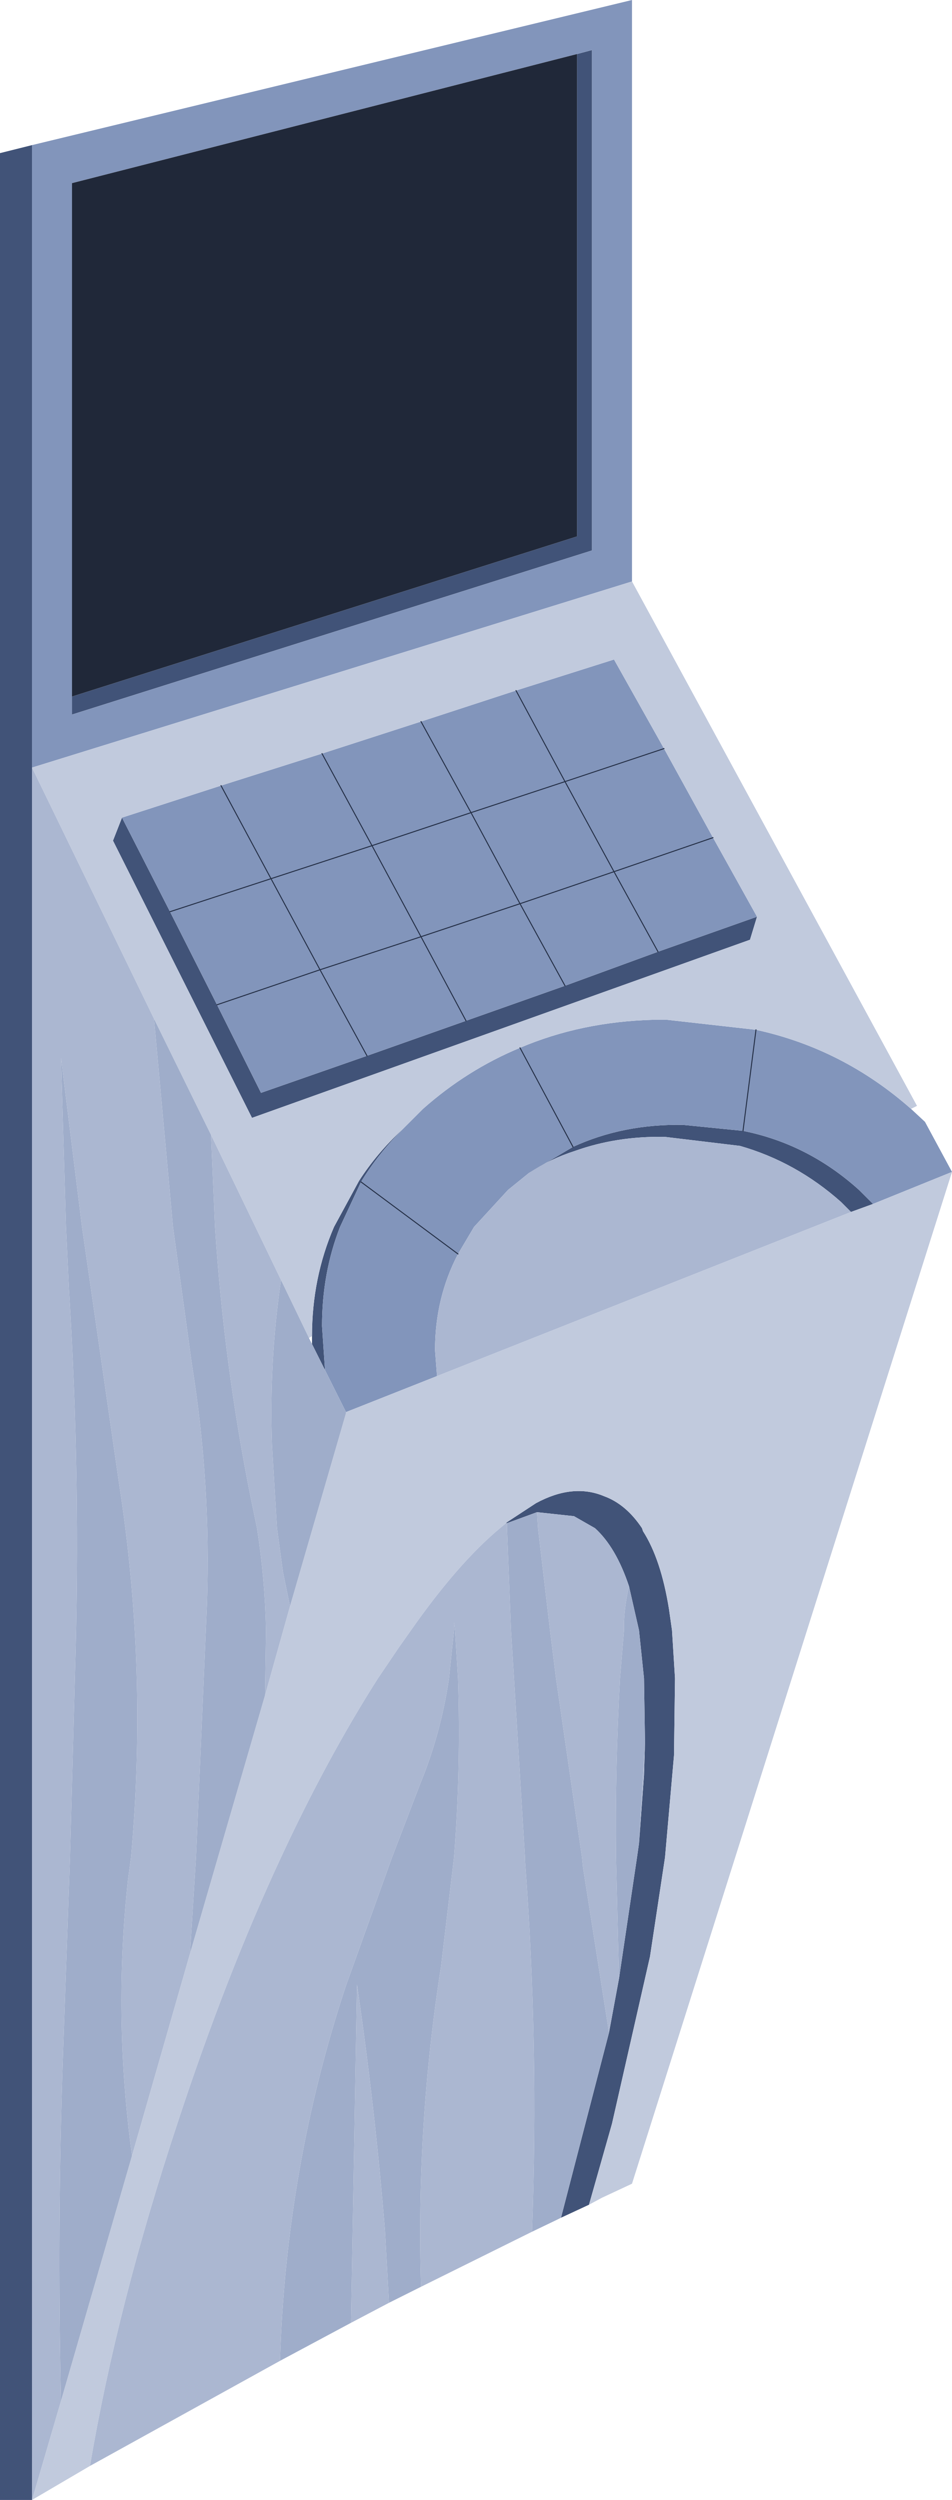 <?xml version="1.0" encoding="UTF-8" standalone="no"?>
<svg xmlns:xlink="http://www.w3.org/1999/xlink" height="124.9px" width="47.6px" xmlns="http://www.w3.org/2000/svg">
  <g transform="matrix(1.0, 0.0, 0.0, 1.0, 23.8, 62.45)">
    <path d="M5.05 -59.75 L5.8 -59.95 5.8 -34.95 -20.2 -26.75 -20.2 -27.65 5.05 -35.65 5.05 -59.75 M14.05 -16.65 L13.7 -15.5 -11.2 -6.6 -18.15 -20.45 -17.7 -21.6 -15.3 -16.9 -12.95 -12.25 -10.75 -7.85 -5.45 -9.7 -0.5 -11.45 4.45 -13.2 9.1 -14.9 14.05 -16.65 M-8.2 4.3 Q-8.2 1.4 -7.1 -1.15 L-5.85 -3.45 Q-4.95 -4.85 -3.65 -6.05 -4.9 -4.8 -5.75 -3.4 L-6.8 -1.15 Q-7.7 1.15 -7.7 3.8 L-7.55 6.0 -8.2 4.7 -8.2 4.3 M2.65 -3.85 L4.85 -5.15 Q7.35 -6.3 10.35 -6.25 L13.35 -5.95 Q16.6 -5.3 19.15 -3.0 L19.85 -2.3 18.75 -1.9 18.25 -2.4 Q16.0 -4.4 13.2 -5.2 L9.45 -5.65 Q7.05 -5.7 4.95 -4.95 3.7 -4.55 2.65 -3.85 M5.65 47.7 L4.25 48.35 6.65 39.1 7.15 36.4 8.05 30.35 8.15 29.65 8.4 26.25 8.45 24.6 8.4 21.4 8.15 19.0 7.65 16.8 Q7.0 14.85 5.95 13.9 L4.9 13.3 3.05 13.1 1.55 13.65 1.5 13.65 1.55 13.6 3.0 12.65 Q4.85 11.65 6.4 12.3 7.5 12.7 8.3 13.9 L8.35 14.05 Q9.25 15.45 9.65 17.95 L9.8 19.0 9.95 21.4 9.9 25.25 9.45 30.35 8.7 35.3 6.8 43.65 5.65 47.7 M-22.2 62.45 L-23.8 62.45 -23.8 -54.8 -22.2 -55.2 -22.2 -24.1 -22.2 62.45" fill="#415378" fill-rule="evenodd" stroke="none"/>
    <path d="M-20.2 -27.65 L-20.2 -26.75 5.8 -34.95 5.8 -59.95 5.05 -59.75 -20.2 -53.3 -20.2 -27.65 M-17.7 -21.6 L-12.75 -23.2 -7.7 -24.8 -2.75 -26.4 2.0 -27.95 6.9 -29.5 9.4 -25.05 11.85 -20.6 14.05 -16.65 9.1 -14.9 4.45 -13.2 -0.5 -11.45 -5.45 -9.7 -10.75 -7.85 -12.95 -12.25 -15.3 -16.9 -17.7 -21.6 M9.1 -14.9 L6.9 -18.9 11.85 -20.6 6.9 -18.9 9.1 -14.9 M-12.75 -23.2 L-10.25 -18.55 -15.3 -16.9 -10.25 -18.55 -12.75 -23.2 M2.0 -27.95 L4.45 -23.4 6.9 -18.9 2.2 -17.3 -0.25 -21.85 4.45 -23.4 -0.25 -21.85 2.2 -17.3 6.9 -18.9 4.45 -23.4 2.0 -27.95 M-0.5 -11.45 L-2.75 -15.65 2.2 -17.3 4.45 -13.2 2.2 -17.3 -2.75 -15.65 -0.5 -11.45 M-3.65 -6.05 L-2.65 -7.05 Q-0.45 -9.0 2.2 -10.1 5.25 -11.4 8.85 -11.5 L9.05 -11.5 9.4 -11.5 9.55 -11.5 14.0 -11.0 Q18.35 -10.05 21.75 -7.05 L22.45 -6.4 23.8 -3.9 19.85 -2.3 19.15 -3.0 Q16.6 -5.3 13.35 -5.95 L10.35 -6.25 Q7.35 -6.3 4.85 -5.15 L2.65 -3.85 1.6 -3.0 -0.1 -1.15 -0.9 0.2 -5.75 -3.4 -0.9 0.2 Q-2.05 2.4 -2.05 5.0 L-1.95 6.3 -6.5 8.1 -7.55 6.0 -7.7 3.8 Q-7.7 1.15 -6.8 -1.15 L-5.75 -3.4 Q-4.9 -4.8 -3.65 -6.05 M7.8 -33.4 L-22.2 -24.1 -22.2 -55.2 7.8 -62.45 7.8 -33.4 M2.2 -10.1 L4.85 -5.15 2.2 -10.1 M13.35 -5.95 L14.0 -11.0 13.35 -5.95 M9.4 -25.05 L4.45 -23.4 9.4 -25.05 M-7.7 -24.8 L-5.2 -20.2 -0.25 -21.85 -5.2 -20.2 -7.7 -24.8 M-2.75 -15.65 L-7.8 -14.0 -10.25 -18.55 -5.2 -20.2 -2.75 -15.65 -5.2 -20.2 -10.25 -18.55 -7.8 -14.0 -2.75 -15.65 M-0.25 -21.85 L-2.75 -26.4 -0.25 -21.85 M-12.95 -12.25 L-7.8 -14.0 -5.45 -9.7 -7.8 -14.0 -12.95 -12.25" fill="#8295bb" fill-rule="evenodd" stroke="none"/>
    <path d="M14.05 -16.65 L11.85 -20.6 9.4 -25.05 6.9 -29.5 2.0 -27.95 -2.75 -26.4 -7.7 -24.8 -12.75 -23.2 -17.7 -21.6 -18.15 -20.45 -11.2 -6.6 13.7 -15.5 14.05 -16.65 M21.75 -7.05 Q18.35 -10.05 14.0 -11.0 L9.55 -11.5 9.4 -11.5 9.05 -11.5 8.85 -11.5 Q5.25 -11.4 2.2 -10.1 -0.45 -9.0 -2.65 -7.05 L-3.65 -6.05 Q-4.95 -4.85 -5.85 -3.45 L-7.1 -1.15 Q-8.2 1.4 -8.2 4.3 L-8.35 4.4 -9.75 1.5 -13.25 -5.75 -16.1 -11.55 -22.2 -24.1 7.8 -33.4 22.05 -7.2 21.75 -7.05 M18.75 -1.9 L19.85 -2.3 23.8 -3.9 7.8 46.65 6.3 47.35 5.65 47.7 6.8 43.65 8.7 35.3 9.45 30.35 9.9 25.25 9.95 21.4 9.8 19.0 9.65 17.95 Q9.25 15.45 8.35 14.05 L8.3 13.9 Q7.5 12.7 6.4 12.3 4.85 11.65 3.0 12.65 L1.55 13.6 1.5 13.65 1.2 13.9 Q-0.9 15.65 -3.25 19.0 L-3.85 19.85 -4.9 21.4 Q-7.45 25.4 -9.75 30.35 -12.5 36.25 -14.9 43.55 -17.95 52.75 -19.3 60.75 L-20.75 61.6 -22.2 62.45 -20.75 57.5 -17.2 45.25 -14.3 35.15 -10.55 22.25 -9.3 17.8 -6.5 8.15 -6.5 8.1 -1.95 6.3 18.75 -1.9" fill="#c1cadd" fill-rule="evenodd" stroke="none"/>
    <path d="M-22.2 -24.1 L-16.1 -11.55 -15.15 -1.15 -14.2 5.75 Q-13.25 11.65 -13.45 17.65 L-14.0 30.35 -14.3 35.15 -17.2 45.25 Q-18.15 38.3 -17.4 31.45 L-17.25 30.35 Q-16.4 20.95 -17.85 11.65 L-19.7 -1.15 -20.75 -9.6 -20.5 -1.15 -20.35 2.0 Q-19.75 11.55 -20.05 21.15 L-20.3 30.35 -20.65 40.2 Q-20.95 48.8 -20.75 57.5 L-22.2 62.45 -22.2 -24.1 M-13.25 -5.75 L-9.75 1.5 Q-10.35 5.6 -10.2 9.75 L-9.95 13.9 -9.65 16.1 -9.3 17.8 -10.55 22.25 -10.5 19.0 Q-10.55 16.45 -10.95 13.9 L-11.25 12.45 Q-12.6 5.75 -13.05 -1.15 L-13.25 -5.75 M-0.9 0.2 L-0.1 -1.15 1.6 -3.0 2.65 -3.85 Q3.7 -4.55 4.95 -4.95 7.05 -5.7 9.45 -5.65 L13.2 -5.2 Q16.0 -4.4 18.25 -2.4 L18.75 -1.9 -1.95 6.3 -2.05 5.0 Q-2.05 2.4 -0.9 0.2 M2.8 49.05 L-2.75 51.8 Q-3.0 43.75 -1.75 35.8 L-1.1 30.35 Q-0.75 25.9 -0.9 21.4 L-1.05 19.0 -1.1 18.6 -1.1 19.0 -1.35 21.4 Q-1.75 24.15 -2.8 26.7 L-4.2 30.35 -6.5 36.75 Q-9.5 45.8 -9.8 55.5 L-19.3 60.75 Q-17.95 52.75 -14.9 43.55 -12.5 36.25 -9.75 30.35 -7.45 25.4 -4.9 21.4 L-3.85 19.85 -3.25 19.0 Q-0.9 15.65 1.2 13.9 L1.5 13.65 1.55 13.65 1.55 13.9 1.75 19.0 1.9 21.4 2.45 30.35 2.45 30.5 Q3.15 39.8 2.8 49.05 M-4.35 52.6 L-6.25 53.6 -5.95 36.7 Q-5.05 42.85 -4.55 49.0 L-4.35 52.6 M7.65 16.8 Q7.45 17.65 7.4 18.55 L7.4 19.0 7.2 21.4 Q6.95 25.9 7.0 30.35 L7.15 36.4 6.65 39.1 5.35 30.85 5.3 30.35 4.0 21.4 3.7 19.0 3.1 13.9 3.05 13.1 4.9 13.3 5.95 13.9 Q7.0 14.85 7.65 16.8 M8.15 29.65 L8.45 24.6 8.4 26.25 8.15 29.65" fill="#abb7d1" fill-rule="evenodd" stroke="none"/>
    <path d="M5.05 -59.75 L5.05 -35.65 -20.2 -27.65 -20.2 -53.3 5.05 -59.75" fill="#202839" fill-rule="evenodd" stroke="none"/>
    <path d="M-16.1 -11.55 L-13.25 -5.75 -13.05 -1.15 Q-12.6 5.75 -11.25 12.45 L-10.95 13.9 Q-10.55 16.45 -10.5 19.0 L-10.55 22.25 -14.3 35.15 -14.0 30.35 -13.45 17.65 Q-13.25 11.65 -14.2 5.75 L-15.15 -1.15 -16.1 -11.55 M-9.75 1.5 L-8.35 4.4 -8.2 4.7 -7.55 6.0 -6.5 8.1 -6.5 8.15 -9.3 17.8 -9.65 16.1 -9.95 13.9 -10.2 9.75 Q-10.35 5.6 -9.75 1.5 M4.25 48.35 L4.05 48.45 2.8 49.05 Q3.15 39.8 2.45 30.5 L2.45 30.35 1.9 21.4 1.75 19.0 1.55 13.9 1.55 13.65 3.05 13.1 3.1 13.9 3.7 19.0 4.0 21.4 5.3 30.35 5.35 30.85 6.65 39.1 4.25 48.35 M-2.75 51.8 L-4.35 52.6 -4.55 49.0 Q-5.05 42.85 -5.95 36.7 L-6.25 53.6 -9.8 55.5 Q-9.5 45.8 -6.5 36.75 L-4.2 30.35 -2.8 26.7 Q-1.75 24.15 -1.35 21.4 L-1.1 19.0 -1.1 18.6 -1.05 19.0 -0.9 21.4 Q-0.75 25.9 -1.1 30.35 L-1.75 35.8 Q-3.0 43.75 -2.75 51.8 M-20.75 57.5 Q-20.95 48.8 -20.65 40.2 L-20.3 30.35 -20.05 21.15 Q-19.75 11.55 -20.35 2.0 L-20.5 -1.15 -20.75 -9.6 -19.7 -1.15 -17.85 11.65 Q-16.4 20.95 -17.25 30.35 L-17.4 31.45 Q-18.15 38.3 -17.2 45.25 L-20.75 57.5 M7.15 36.4 L7.0 30.35 Q6.95 25.9 7.2 21.4 L7.4 19.0 7.4 18.55 Q7.45 17.65 7.65 16.8 L8.15 19.0 8.4 21.4 8.45 24.6 8.15 29.65 8.05 30.35 7.15 36.4" fill="#9fadca" fill-rule="evenodd" stroke="none"/>
    <path d="M-15.3 -16.9 L-10.25 -18.55 -12.75 -23.2 M11.85 -20.6 L6.9 -18.9 9.1 -14.9 M4.45 -13.2 L2.2 -17.3 -2.75 -15.65 -0.5 -11.45 M4.45 -23.4 L-0.25 -21.85 2.2 -17.3 6.9 -18.9 4.45 -23.4 2.0 -27.95 M-5.75 -3.4 L-0.9 0.2 M4.85 -5.15 L2.2 -10.1 M14.0 -11.0 L13.35 -5.95 M4.45 -23.4 L9.4 -25.05 M-2.75 -15.65 L-5.2 -20.2 -10.25 -18.55 -7.8 -14.0 -2.75 -15.65 M-0.25 -21.85 L-5.2 -20.2 -7.7 -24.8 M-5.45 -9.7 L-7.8 -14.0 -12.95 -12.25 M-2.75 -26.4 L-0.25 -21.85" fill="none" stroke="#273249" stroke-linecap="round" stroke-linejoin="round" stroke-width="0.05"/>
  </g>
</svg>
